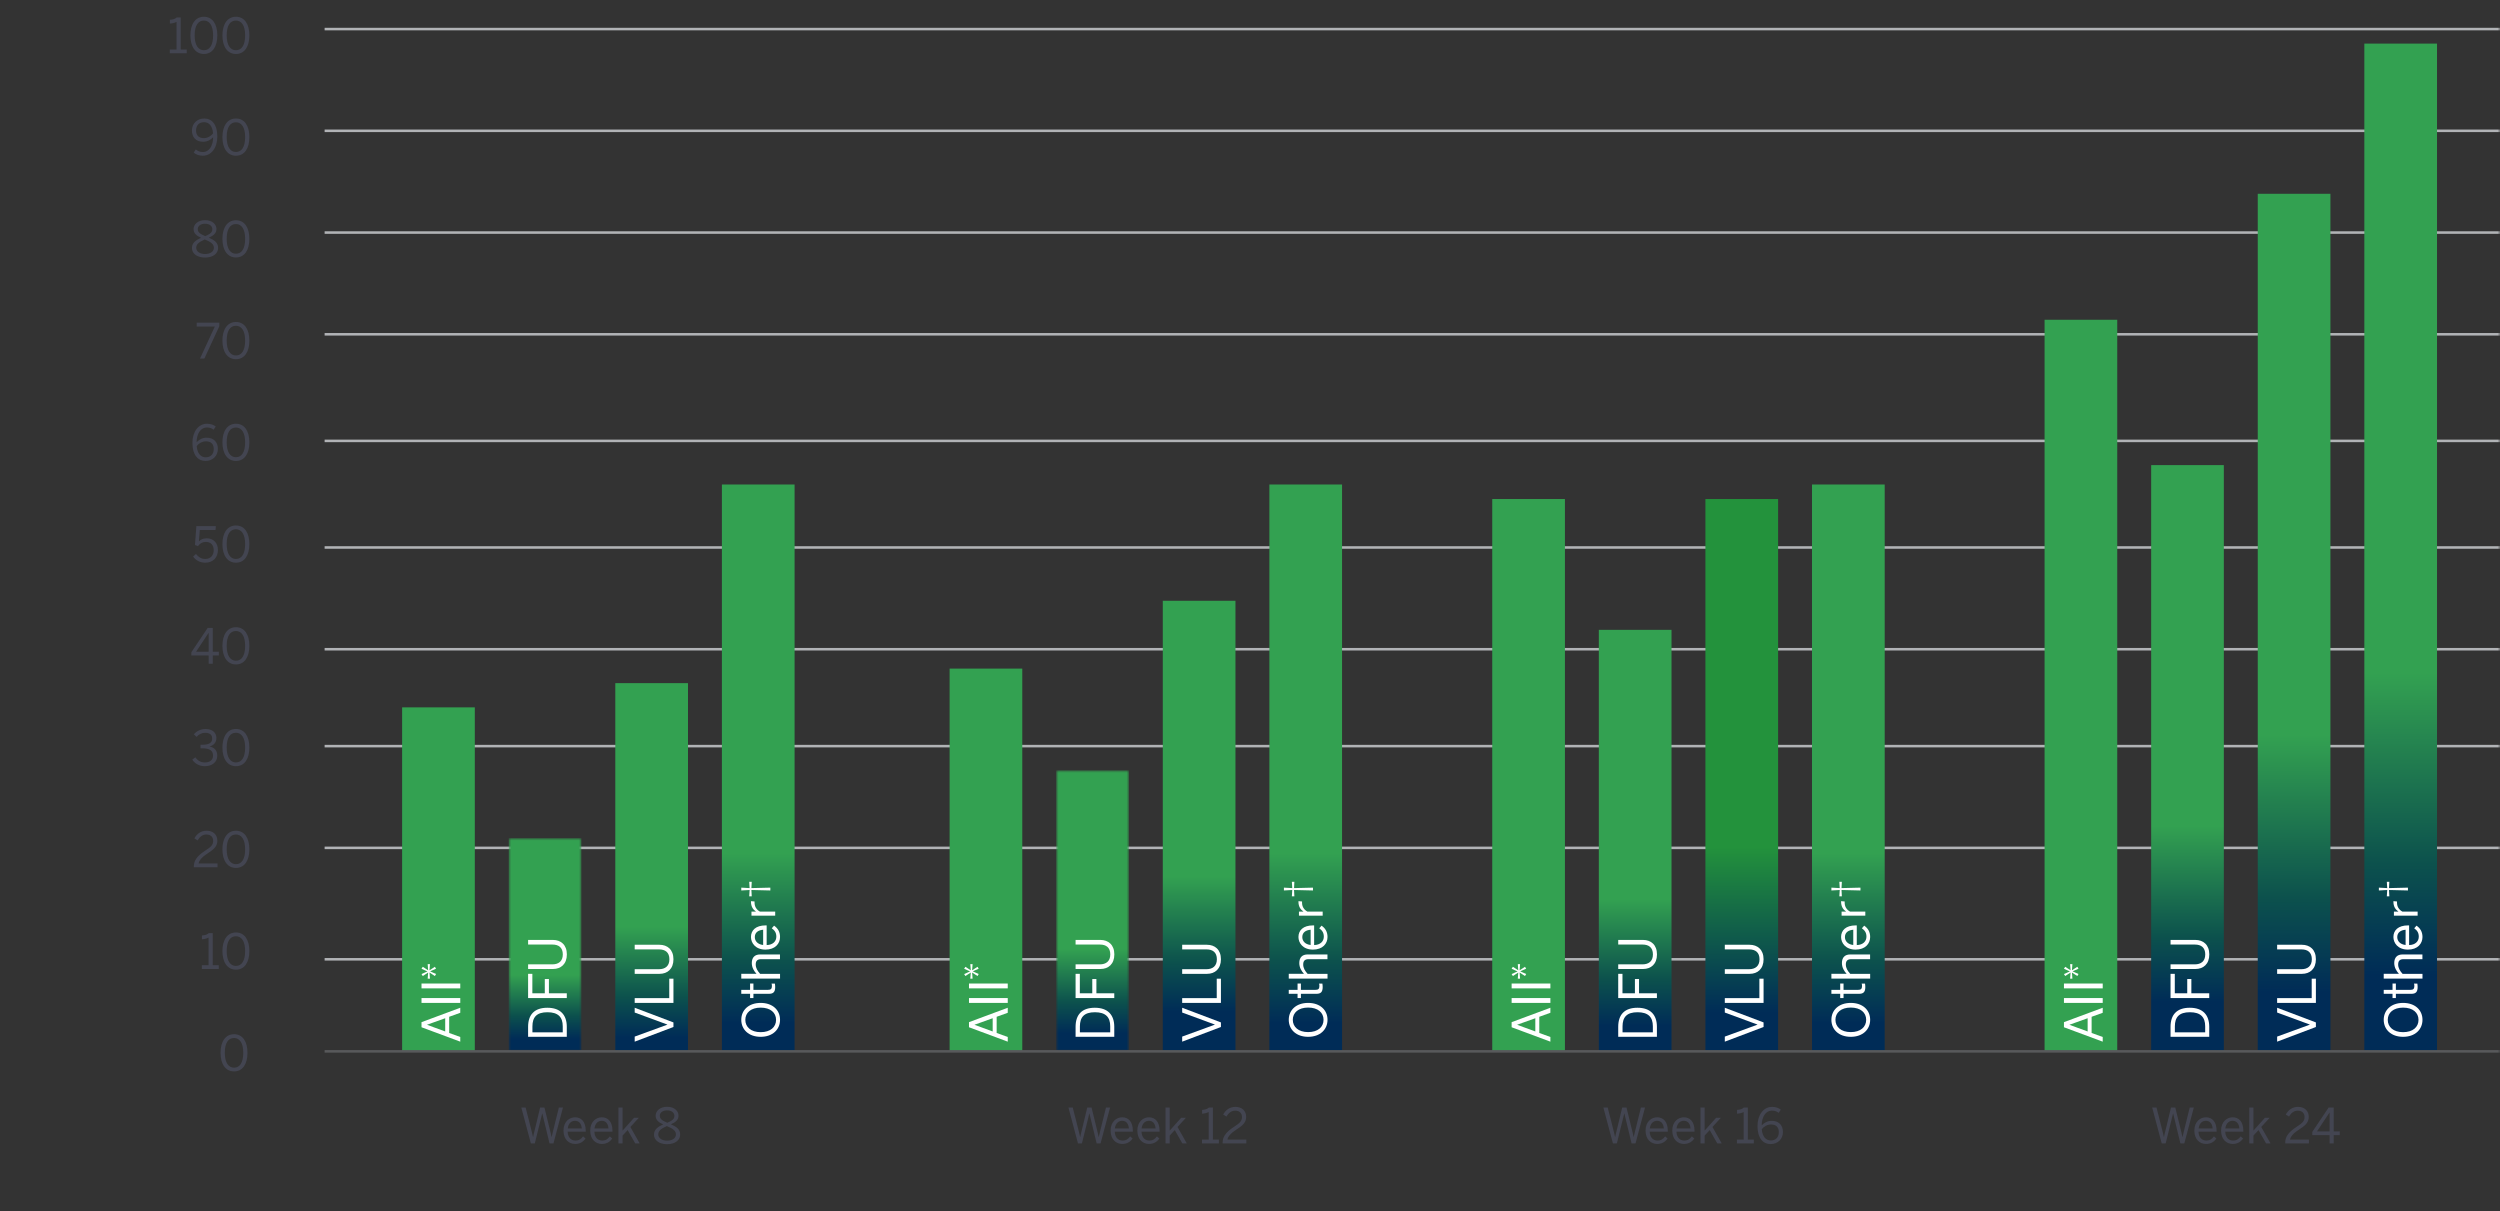 <svg width="516" height="250" viewBox="0 0 516 250" fill="none" xmlns="http://www.w3.org/2000/svg">
<rect x="0" y="0" width="516" height="250" fill="#333333" stroke="none"/>
<mask id="mask0_4034_418" style="mask-type:luminance" maskUnits="userSpaceOnUse" x="61" y="0" width="455" height="219">
<path d="M516 0H61V219H516V0Z" fill="white"/>
</mask>
<g mask="url(#mask0_4034_418)">
<path d="M67 198H516" stroke="#B1B3B6" stroke-width="0.524"/>
<path d="M67 175H516" stroke="#B1B3B6" stroke-width="0.524"/>
<path d="M67 154H516" stroke="#B1B3B6" stroke-width="0.524"/>
<path d="M67 134H516" stroke="#B1B3B6" stroke-width="0.524"/>
<path d="M67 113H516" stroke="#B1B3B6" stroke-width="0.524"/>
<path d="M67 91H516" stroke="#B1B3B6" stroke-width="0.524"/>
<path d="M67 69H516" stroke="#B1B3B6" stroke-width="0.524"/>
<path d="M67 48H516" stroke="#B1B3B6" stroke-width="0.524"/>
<path d="M67 27H516" stroke="#B1B3B6" stroke-width="0.524"/>
<path d="M67 6H516" stroke="#B1B3B6" stroke-width="0.524"/>
<mask id="mask1_4034_418" style="mask-type:luminance" maskUnits="userSpaceOnUse" x="105" y="173" width="15" height="44">
<path d="M120 173H105V217H120V173Z" fill="white"/>
</mask>
<g mask="url(#mask1_4034_418)">
<path d="M120 173H105V217H120V173Z" fill="url(#paint0_linear_4034_418)"/>
</g>
<mask id="mask2_4034_418" style="mask-type:luminance" maskUnits="userSpaceOnUse" x="218" y="159" width="15" height="58">
<path d="M233 159H218V217H233V159Z" fill="white"/>
</mask>
<g mask="url(#mask2_4034_418)">
<path d="M233 159H218V217H233V159Z" fill="url(#paint1_linear_4034_418)"/>
</g>
<path d="M345 130H330V217H345V130Z" fill="url(#paint2_linear_4034_418)"/>
<path d="M459 96H444V217H459V96Z" fill="url(#paint3_linear_4034_418)"/>
<path d="M142 141H127V217H142V141Z" fill="url(#paint4_linear_4034_418)"/>
<path d="M255 124H240V217H255V124Z" fill="url(#paint5_linear_4034_418)"/>
<path d="M367 103H352V217H367V103Z" fill="url(#paint6_linear_4034_418)"/>
<path d="M481 40H466V217H481V40Z" fill="url(#paint7_linear_4034_418)"/>
<path d="M164 100H149V217H164V100Z" fill="url(#paint8_linear_4034_418)"/>
<path d="M277 100H262V217H277V100Z" fill="url(#paint9_linear_4034_418)"/>
<path d="M389 100H374V217H389V100Z" fill="url(#paint10_linear_4034_418)"/>
<path d="M503 9H488V217H503V9Z" fill="url(#paint11_linear_4034_418)"/>
<path d="M117 214H109V211.938C109 209.427 110.297 208 112.973 208C115.649 208 116.986 209.454 116.986 211.938V214H117ZM116.149 213.062V211.819C116.149 209.93 115.203 208.925 112.986 208.925C110.77 208.925 109.892 209.943 109.892 211.846V213.075H116.162L116.149 213.062Z" fill="white"/>
<path d="M117 206H109V201H109.878V205.014H112.446V202.07H113.297V205.014H116.986V206H117Z" fill="white"/>
<path d="M114.143 200H109V199.043H114.01C115.272 199.043 116.163 198.415 116.163 196.993C116.163 195.572 115.312 194.957 114.037 194.957H109V194H114.116C115.751 194 117 194.998 117 196.993C117 198.989 115.764 200 114.143 200Z" fill="white"/>
<path d="M230 214H222V211.938C222 209.427 223.297 208 225.973 208C228.649 208 229.986 209.454 229.986 211.938V214H230ZM229.149 213.062V211.819C229.149 209.93 228.203 208.925 225.986 208.925C223.77 208.925 222.892 209.943 222.892 211.846V213.075H229.162L229.149 213.062Z" fill="white"/>
<path d="M230 206H222V201H222.878V205.014H225.446V202.07H226.297V205.014H229.986V206H230Z" fill="white"/>
<path d="M227.143 200H222V199.043H227.01C228.272 199.043 229.163 198.415 229.163 196.993C229.163 195.572 228.312 194.957 227.037 194.957H222V194H227.116C228.751 194 230 194.998 230 196.993C230 198.989 228.764 200 227.143 200Z" fill="white"/>
<path d="M342 214H334V211.938C334 209.427 335.297 208 337.973 208C340.649 208 341.986 209.454 341.986 211.938V214H342ZM341.149 213.062V211.819C341.149 209.93 340.203 208.925 337.986 208.925C335.77 208.925 334.892 209.943 334.892 211.846V213.075H341.162L341.149 213.062Z" fill="white"/>
<path d="M342 206H334V201H334.878V205.014H337.446V202.07H338.297V205.014H341.986V206H342Z" fill="white"/>
<path d="M339.143 200H334V199.043H339.01C340.272 199.043 341.163 198.415 341.163 196.993C341.163 195.572 340.312 194.957 339.037 194.957H334V194H339.116C340.751 194 342 194.998 342 196.993C342 198.989 340.764 200 339.143 200Z" fill="white"/>
<path d="M456 214H448V211.938C448 209.427 449.297 208 451.973 208C454.649 208 455.987 209.454 455.987 211.938V214H456ZM455.149 213.062V211.819C455.149 209.93 454.203 208.925 451.986 208.925C449.77 208.925 448.892 209.943 448.892 211.846V213.075H455.162L455.149 213.062Z" fill="white"/>
<path d="M456 206H448V201H448.878V205.014H451.446V202.07H452.297V205.014H455.987V206H456Z" fill="white"/>
<path d="M453.143 200H448V199.043H453.01C454.272 199.043 455.163 198.415 455.163 196.993C455.163 195.572 454.312 194.957 453.037 194.957H448V194H453.116C454.751 194 456 194.998 456 196.993C456 198.989 454.764 200 453.143 200Z" fill="white"/>
<path d="M139 211.973L131 215V213.952L137.734 211.493V211.464L131 208.99V208L139 211.027V211.988V211.973Z" fill="white"/>
<path d="M139 207H131V206.014H138.135V202H139V207Z" fill="white"/>
<path d="M136.143 201H131V200.043H136.01C137.272 200.043 138.163 199.415 138.163 197.993C138.163 196.572 137.312 195.957 136.037 195.957H131V195H136.116C137.751 195 139 195.998 139 197.993C139 199.989 137.764 201 136.143 201Z" fill="white"/>
<path d="M252 211.973L244 215V213.952L250.734 211.493V211.464L244 208.99V208L252 211.027V211.988V211.973Z" fill="white"/>
<path d="M252 207H244V206.014H251.135V202H252V207Z" fill="white"/>
<path d="M249.143 201H244V200.043H249.01C250.272 200.043 251.163 199.415 251.163 197.993C251.163 196.572 250.312 195.957 249.037 195.957H244V195H249.116C250.751 195 252 195.998 252 197.993C252 199.989 250.764 201 249.143 201Z" fill="white"/>
<path d="M364 211.973L356 215V213.952L362.734 211.493V211.464L356 208.99V208L364 211.027V211.988V211.973Z" fill="white"/>
<path d="M364 207H356V206.014H363.135V202H364V207Z" fill="white"/>
<path d="M361.143 201H356V200.043H361.01C362.272 200.043 363.163 199.415 363.163 197.993C363.163 196.572 362.312 195.957 361.037 195.957H356V195H361.116C362.751 195 364 195.998 364 197.993C364 199.989 362.764 201 361.143 201Z" fill="white"/>
<path d="M478 211.973L470 215V213.952L476.734 211.493V211.464L470 208.99V208L478 211.027V211.988V211.973Z" fill="white"/>
<path d="M478 207H470V206.014H477.135V202H478V207Z" fill="white"/>
<path d="M475.143 201H470V200.043H475.01C476.272 200.043 477.163 199.415 477.163 197.993C477.163 196.572 476.312 195.957 475.037 195.957H470V195H475.116C476.751 195 478 195.998 478 197.993C478 199.989 476.764 201 475.143 201Z" fill="white"/>
<path d="M157 214C154.524 214 153 212.49 153 210.486C153 208.482 154.524 207 157 207C159.476 207 161 208.482 161 210.486C161 212.49 159.476 214 157 214ZM157 207.975C154.993 207.975 153.834 209.031 153.834 210.5C153.834 211.969 154.993 213.039 157 213.039C159.007 213.039 160.179 211.996 160.179 210.5C160.179 209.004 159.007 207.975 157 207.975Z" fill="white"/>
<path d="M158.692 205.123H155.507V206H154.817V205.123H153V204.304H154.817V203H155.507V204.304H158.51C159.055 204.304 159.322 204.138 159.322 203.522C159.322 203.344 159.298 203.142 159.249 203.012H159.939C159.964 203.154 160 203.462 160 203.723C160 204.779 159.588 205.123 158.692 205.123Z" fill="white"/>
<path d="M160.987 201.986H153V200.997H156.143C155.658 200.475 155.172 199.726 155.172 198.766C155.172 197.621 155.793 197 156.872 197H160.987V197.975H157.088C156.332 197.975 155.981 198.314 155.981 199.076C155.981 199.782 156.332 200.39 156.899 201.011H161V202L160.987 201.986Z" fill="white"/>
<path d="M158.007 196C155.902 196 155 194.61 155 193.398C155 192.035 155.957 191 158.048 191H158.239V195.06C159.538 195.033 160.235 194.27 160.235 193.33C160.235 192.499 159.893 192.035 159.292 191.599L159.77 191.055C160.535 191.586 161 192.322 161 193.398C161 194.76 160.002 196 157.993 196H158.007ZM157.515 191.899C156.49 191.981 155.793 192.471 155.793 193.411C155.793 194.188 156.326 194.91 157.515 195.046V191.899Z" fill="white"/>
<path d="M159.988 189H155.104V188.148H156.007V188.123C155.44 187.741 155 187.123 155 186.111V186L155.741 186.062C155.741 186.062 155.741 186.284 155.741 186.309C155.741 187.136 156.146 187.765 156.84 188.148H160V189H159.988Z" fill="white"/>
<path d="M159 183.792L155.091 183.697L155.159 185H154.64L154.722 183.697L153 183.792V183.208L154.722 183.303L154.64 182H155.159L155.091 183.303L159 183.208V183.792Z" fill="white"/>
<path d="M270 214C267.524 214 266 212.49 266 210.486C266 208.482 267.524 207 270 207C272.476 207 274 208.482 274 210.486C274 212.49 272.476 214 270 214ZM270 207.961C267.993 207.961 266.834 209.018 266.834 210.486C266.834 211.955 267.993 213.025 270 213.025C272.007 213.025 273.179 211.982 273.179 210.486C273.179 208.99 272.007 207.961 270 207.961Z" fill="white"/>
<path d="M271.692 205.123H268.507V206H267.817V205.123H266V204.304H267.817V203H268.507V204.304H271.51C272.055 204.304 272.322 204.138 272.322 203.522C272.322 203.344 272.298 203.142 272.249 203.012H272.939C272.964 203.154 273 203.462 273 203.723C273 204.779 272.588 205.123 271.692 205.123Z" fill="white"/>
<path d="M273.986 201.986H266V200.997H269.143C268.658 200.475 268.172 199.726 268.172 198.766C268.172 197.621 268.793 197 269.872 197H273.986V197.975H270.088C269.332 197.975 268.981 198.314 268.981 199.076C268.981 199.782 269.332 200.39 269.899 201.011H274V202L273.986 201.986Z" fill="white"/>
<path d="M271.007 196C268.902 196 268 194.61 268 193.398C268 192.035 268.957 191 271.048 191H271.239V195.06C272.538 195.033 273.235 194.27 273.235 193.33C273.235 192.499 272.893 192.035 272.292 191.599L272.77 191.055C273.535 191.586 274 192.322 274 193.398C274 194.76 273.002 196 270.993 196H271.007ZM270.515 191.899C269.49 191.981 268.793 192.471 268.793 193.411C268.793 194.188 269.326 194.91 270.515 195.046V191.899Z" fill="white"/>
<path d="M272.988 189H268.104V188.148H269.007V188.123C268.44 187.741 268 187.123 268 186.111V186L268.741 186.062C268.741 186.062 268.741 186.284 268.741 186.309C268.741 187.136 269.146 187.765 269.84 188.148H273V189H272.988Z" fill="white"/>
<path d="M271 183.792L267.091 183.697L267.159 185H266.64L266.722 183.697L265 183.792V183.208L266.722 183.303L266.64 182H267.159L267.091 183.303L271 183.208V183.792Z" fill="white"/>
<path d="M382 214C379.524 214 378 212.49 378 210.486C378 208.482 379.524 207 382 207C384.476 207 386 208.482 386 210.486C386 212.49 384.476 214 382 214ZM382 207.961C379.994 207.961 378.834 209.018 378.834 210.486C378.834 211.955 379.994 213.025 382 213.025C384.007 213.025 385.179 211.982 385.179 210.486C385.179 208.99 384.007 207.961 382 207.961Z" fill="white"/>
<path d="M383.692 205.123H380.507V206H379.817V205.123H378V204.304H379.817V203H380.507V204.304H383.51C384.055 204.304 384.322 204.138 384.322 203.522C384.322 203.344 384.298 203.142 384.249 203.012H384.939C384.964 203.154 385 203.462 385 203.723C385 204.779 384.588 205.123 383.692 205.123Z" fill="white"/>
<path d="M385.986 201.986H378V200.997H381.143C380.658 200.475 380.172 199.726 380.172 198.766C380.172 197.621 380.793 197 381.872 197H385.986V197.975H382.088C381.332 197.975 380.981 198.314 380.981 199.076C380.981 199.782 381.332 200.39 381.899 201.011H386V202L385.986 201.986Z" fill="white"/>
<path d="M383.007 196C380.902 196 380 194.61 380 193.398C380 192.035 380.957 191 383.048 191H383.239V195.06C384.538 195.033 385.235 194.27 385.235 193.33C385.235 192.499 384.893 192.035 384.292 191.599L384.77 191.055C385.535 191.586 386 192.322 386 193.398C386 194.76 385.002 196 382.993 196H383.007ZM382.515 191.899C381.49 191.981 380.793 192.471 380.793 193.411C380.793 194.188 381.326 194.91 382.515 195.046V191.899Z" fill="white"/>
<path d="M384.988 189H380.104V188.148H381.007V188.123C380.44 187.741 380 187.123 380 186.111V186L380.741 186.062C380.741 186.062 380.741 186.284 380.741 186.309C380.741 187.136 381.146 187.765 381.84 188.148H385V189H384.988Z" fill="white"/>
<path d="M384 183.792L380.091 183.697L380.159 185H379.64L379.722 183.697L378 183.792V183.208L379.722 183.303L379.64 182H380.159L380.091 183.303L384 183.208V183.792Z" fill="white"/>
<path d="M496 214C493.524 214 492 212.49 492 210.486C492 208.482 493.524 207 496 207C498.476 207 500 208.482 500 210.486C500 212.49 498.476 214 496 214ZM496 207.975C493.993 207.975 492.834 209.031 492.834 210.5C492.834 211.969 493.993 213.039 496 213.039C498.007 213.039 499.179 211.996 499.179 210.5C499.179 209.004 498.007 207.975 496 207.975Z" fill="white"/>
<path d="M497.692 205.123H494.507V206H493.817V205.123H492V204.304H493.817V203H494.507V204.304H497.51C498.055 204.304 498.322 204.138 498.322 203.522C498.322 203.344 498.298 203.142 498.249 203.012H498.939C498.964 203.154 499 203.462 499 203.723C499 204.779 498.588 205.123 497.692 205.123Z" fill="white"/>
<path d="M499.986 201.986H492V200.997H495.143C494.658 200.475 494.172 199.726 494.172 198.766C494.172 197.621 494.793 197 495.872 197H499.986V197.975H496.088C495.332 197.975 494.981 198.314 494.981 199.076C494.981 199.782 495.332 200.39 495.899 201.011H500V202L499.986 201.986Z" fill="white"/>
<path d="M497.007 196C494.902 196 494 194.61 494 193.398C494 192.035 494.957 191 497.048 191H497.239V195.06C498.538 195.033 499.235 194.27 499.235 193.33C499.235 192.499 498.893 192.035 498.292 191.599L498.77 191.055C499.535 191.586 500 192.322 500 193.398C500 194.76 499.002 196 496.993 196H497.007ZM496.515 191.899C495.49 191.981 494.793 192.471 494.793 193.411C494.793 194.188 495.326 194.91 496.515 195.046V191.899Z" fill="white"/>
<path d="M498.988 189H494.104V188.148H495.007V188.123C494.44 187.741 494 187.123 494 186.111V186L494.741 186.062C494.741 186.062 494.741 186.284 494.741 186.309C494.741 187.136 495.146 187.765 495.84 188.148H499V189H498.988Z" fill="white"/>
<path d="M497 183.792L493.091 183.697L493.159 185H492.64L492.722 183.697L491 183.792V183.208L492.722 183.303L492.64 182H493.159L493.091 183.303L497 183.208V183.792Z" fill="white"/>
<path d="M98 146H83V217H98V146Z" fill="#33A151"/>
<path d="M211 138H196V217H211V138Z" fill="#33A151"/>
<path d="M323 103H308V217H323V103Z" fill="#33A151"/>
<path d="M437 66H422V217H437V66Z" fill="#33A151"/>
<path d="M95 215L87 212.026V210.974L95 208V209.039L92.71 209.864V213.207L95 214.033V215ZM91.889 212.894V210.163L88.158 211.5V211.528L91.889 212.894Z" fill="white"/>
<path d="M95 207H87V206H95V207Z" fill="white"/>
<path d="M95 204H87V203H95V204Z" fill="white"/>
<path d="M90 201.045L89.758 201.455L88.645 200.727L88.742 202H88.274L88.371 200.727L87.258 201.455L87 201.045L88.226 200.5L87 199.955L87.258 199.545L88.371 200.273L88.274 199H88.742L88.645 200.273L89.758 199.545L90 199.939L88.774 200.485L90 201.03V201.045Z" fill="white"/>
<path d="M208 215L200 212.026V210.974L208 208V209.039L205.71 209.864V213.207L208 214.033V215ZM204.889 212.894V210.163L201.158 211.5V211.528L204.889 212.894Z" fill="white"/>
<path d="M208 207H200V206H208V207Z" fill="white"/>
<path d="M208 204H200V203H208V204Z" fill="white"/>
<path d="M202 201.045L201.758 201.455L200.645 200.727L200.742 202H200.274L200.371 200.727L199.258 201.455L199 201.045L200.226 200.5L199 199.955L199.258 199.545L200.371 200.273L200.274 199H200.742L200.645 200.273L201.758 199.545L202 199.939L200.774 200.485L202 201.03V201.045Z" fill="white"/>
<path d="M320 215L312 212.026V210.974L320 208V209.039L317.71 209.864V213.207L320 214.033V215ZM316.889 212.894V210.163L313.158 211.5V211.528L316.889 212.894Z" fill="white"/>
<path d="M320 207H312V206H320V207Z" fill="white"/>
<path d="M320 204H312V203H320V204Z" fill="white"/>
<path d="M315 201.045L314.758 201.455L313.645 200.727L313.742 202H313.274L313.371 200.727L312.258 201.455L312 201.045L313.226 200.5L312 199.955L312.258 199.545L313.371 200.273L313.274 199H313.742L313.645 200.273L314.758 199.545L315 199.939L313.774 200.485L315 201.03V201.045Z" fill="white"/>
<path d="M434 215L426 212.026V210.974L434 208V209.039L431.71 209.864V213.207L434 214.033V215ZM430.889 212.894V210.163L427.158 211.5V211.528L430.889 212.894Z" fill="white"/>
<path d="M434 207H426V206H434V207Z" fill="white"/>
<path d="M434 204H426V203H434V204Z" fill="white"/>
<path d="M429 201.045L428.758 201.455L427.645 200.727L427.742 202H427.274L427.371 200.727L426.258 201.455L426 201.045L427.226 200.5L426 199.955L426.258 199.545L427.371 200.273L427.274 199H427.742L427.645 200.273L428.758 199.545L429 199.939L427.774 200.485L429 201.03V201.045Z" fill="white"/>
<path d="M67 217H516" stroke="#58595B" stroke-width="0.524"/>
</g>
<path d="M48.31 221.14C46.54 221.14 45.52 219.61 45.52 217.3C45.52 214.99 46.54 213.46 48.31 213.46C50.09 213.46 51.08 214.99 51.08 217.3C51.08 219.61 50.09 221.14 48.31 221.14ZM48.31 220.37C49.5 220.37 50.21 219.31 50.21 217.3C50.21 215.29 49.47 214.24 48.31 214.24C47.1 214.24 46.4 215.29 46.4 217.3C46.4 219.31 47.14 220.37 48.31 220.37Z" fill="#434551"/>
<path d="M38.54 11H35.05V10.22H36.44V4.52C36.08 4.71 35.5 4.86 35.07 4.86V4.08C35.64 4.06 36.15 3.91 36.48 3.6H37.3V10.22H38.54V11ZM42.087 11.14C40.317 11.14 39.297 9.61 39.297 7.3C39.297 4.99 40.317 3.46 42.087 3.46C43.867 3.46 44.857 4.99 44.857 7.3C44.857 9.61 43.867 11.14 42.087 11.14ZM42.087 10.37C43.277 10.37 43.987 9.31 43.987 7.3C43.987 5.29 43.247 4.24 42.087 4.24C40.877 4.24 40.177 5.29 40.177 7.3C40.177 9.31 40.917 10.37 42.087 10.37ZM48.699 11.14C46.929 11.14 45.909 9.61 45.909 7.3C45.909 4.99 46.929 3.46 48.699 3.46C50.479 3.46 51.469 4.99 51.469 7.3C51.469 9.61 50.479 11.14 48.699 11.14ZM48.699 10.37C49.889 10.37 50.599 9.31 50.599 7.3C50.599 5.29 49.859 4.24 48.699 4.24C47.489 4.24 46.789 5.29 46.789 7.3C46.789 9.31 47.529 10.37 48.699 10.37ZM42.077 28.51C42.847 28.51 43.567 28.08 43.977 27.53C43.847 25.91 43.087 25.22 42.117 25.22C41.117 25.22 40.467 25.84 40.467 26.92C40.467 27.84 40.917 28.51 42.077 28.51ZM41.867 32.14C41.017 32.14 40.387 31.85 39.977 31.5L40.407 30.85C40.807 31.16 41.217 31.38 41.897 31.38C43.177 31.38 43.977 30.08 43.997 28.32C43.517 28.82 42.837 29.26 41.937 29.26C40.437 29.26 39.617 28.33 39.617 26.94C39.617 25.51 40.677 24.46 42.167 24.46C43.697 24.46 44.857 25.65 44.857 28.17C44.857 30.55 43.587 32.14 41.867 32.14ZM48.699 32.14C46.929 32.14 45.909 30.61 45.909 28.3C45.909 25.99 46.929 24.46 48.699 24.46C50.479 24.46 51.469 25.99 51.469 28.3C51.469 30.61 50.479 32.14 48.699 32.14ZM48.699 31.37C49.889 31.37 50.599 30.31 50.599 28.3C50.599 26.29 49.859 25.24 48.699 25.24C47.489 25.24 46.789 26.29 46.789 28.3C46.789 30.31 47.529 31.37 48.699 31.37ZM42.326 53.16C40.616 53.16 39.616 52.3 39.616 51.19C39.616 50.17 40.356 49.58 41.516 49.09C40.546 48.64 39.956 48.17 39.956 47.26C39.956 46.34 40.816 45.44 42.326 45.44C43.866 45.44 44.676 46.35 44.676 47.26C44.676 48.12 44.106 48.61 43.106 49.06C44.306 49.58 45.016 50.1 45.016 51.19C45.016 52.28 44.026 53.16 42.326 53.16ZM42.366 48.74C43.396 48.28 43.826 47.96 43.826 47.31C43.826 46.75 43.366 46.18 42.326 46.18C41.316 46.18 40.816 46.72 40.816 47.28C40.816 47.96 41.306 48.28 42.366 48.74ZM42.326 52.43C43.396 52.43 44.146 51.93 44.146 51.14C44.146 50.36 43.486 49.93 42.266 49.42C41.066 49.96 40.496 50.4 40.496 51.14C40.496 51.9 41.246 52.43 42.326 52.43ZM48.699 53.14C46.929 53.14 45.909 51.61 45.909 49.3C45.909 46.99 46.929 45.46 48.699 45.46C50.479 45.46 51.469 46.99 51.469 49.3C51.469 51.61 50.479 53.14 48.699 53.14ZM48.699 52.37C49.889 52.37 50.599 51.31 50.599 49.3C50.599 47.29 49.859 46.24 48.699 46.24C47.489 46.24 46.789 47.29 46.789 49.3C46.789 51.31 47.529 52.37 48.699 52.37ZM42.184 74H41.284L44.344 67.39H40.594V66.6H45.264V67.34L42.184 74ZM48.699 74.14C46.929 74.14 45.909 72.61 45.909 70.3C45.909 67.99 46.929 66.46 48.699 66.46C50.479 66.46 51.469 67.99 51.469 70.3C51.469 72.61 50.479 74.14 48.699 74.14ZM48.699 73.37C49.889 73.37 50.599 72.31 50.599 70.3C50.599 68.29 49.859 67.24 48.699 67.24C47.489 67.24 46.789 68.29 46.789 70.3C46.789 72.31 47.529 73.37 48.699 73.37ZM42.417 95.14C40.887 95.14 39.717 93.95 39.717 91.43C39.717 89.05 40.997 87.46 42.717 87.46C43.537 87.46 44.127 87.72 44.527 88.04L44.087 88.69C43.717 88.41 43.327 88.23 42.687 88.23C41.407 88.23 40.597 89.52 40.577 91.28C41.057 90.78 41.737 90.34 42.637 90.34C44.147 90.34 44.967 91.27 44.967 92.66C44.967 94.09 43.907 95.14 42.417 95.14ZM42.467 94.39C43.467 94.39 44.117 93.76 44.117 92.68C44.117 91.76 43.657 91.09 42.507 91.09C41.727 91.09 41.007 91.52 40.597 92.07C40.737 93.69 41.497 94.39 42.467 94.39ZM48.699 95.14C46.929 95.14 45.909 93.61 45.909 91.3C45.909 88.99 46.929 87.46 48.699 87.46C50.479 87.46 51.469 88.99 51.469 91.3C51.469 93.61 50.479 95.14 48.699 95.14ZM48.699 94.37C49.889 94.37 50.599 93.31 50.599 91.3C50.599 89.29 49.859 88.24 48.699 88.24C47.489 88.24 46.789 89.29 46.789 91.3C46.789 93.31 47.529 94.37 48.699 94.37ZM42.37 116.14C41.27 116.14 40.389 115.63 39.859 114.88L40.45 114.34C40.919 114.93 41.499 115.37 42.349 115.37C43.559 115.37 44.109 114.52 44.109 113.57C44.109 112.44 43.45 111.85 42.499 111.85C41.779 111.85 41.27 112.15 40.87 112.71L40.239 112.49L40.529 108.6H44.55L44.48 109.39H41.239L41.059 111.75C41.4 111.37 41.889 111.11 42.669 111.11C44.05 111.11 44.98 112.06 44.98 113.53C44.98 115.04 43.989 116.14 42.37 116.14ZM48.699 116.14C46.929 116.14 45.909 114.61 45.909 112.3C45.909 109.99 46.929 108.46 48.699 108.46C50.479 108.46 51.469 109.99 51.469 112.3C51.469 114.61 50.479 116.14 48.699 116.14ZM48.699 115.37C49.889 115.37 50.599 114.31 50.599 112.3C50.599 110.29 49.859 109.24 48.699 109.24C47.489 109.24 46.789 110.29 46.789 112.3C46.789 114.31 47.529 115.37 48.699 115.37ZM43.917 137H43.067V135.29H39.497V134.62L42.867 129.6H43.917V134.52H45.167V135.29H43.917V137ZM43.047 130.63L40.467 134.52H43.067V130.63H43.047ZM48.699 137.14C46.929 137.14 45.909 135.61 45.909 133.3C45.909 130.99 46.929 129.46 48.699 129.46C50.479 129.46 51.469 130.99 51.469 133.3C51.469 135.61 50.479 137.14 48.699 137.14ZM48.699 136.37C49.889 136.37 50.599 135.31 50.599 133.3C50.599 131.29 49.859 130.24 48.699 130.24C47.489 130.24 46.789 131.29 46.789 133.3C46.789 135.31 47.529 136.37 48.699 136.37ZM42.292 158.14C41.182 158.14 40.252 157.66 39.682 156.79L40.322 156.31C40.852 157.07 41.512 157.37 42.292 157.37C43.322 157.37 43.972 156.85 43.972 155.97C43.972 154.94 43.322 154.45 41.692 154.45H41.392V153.72H41.742C43.272 153.72 43.792 153.25 43.792 152.43C43.792 151.73 43.372 151.25 42.322 151.25C41.612 151.25 41.012 151.58 40.582 152.09L40.012 151.56C40.562 150.92 41.382 150.47 42.392 150.47C43.962 150.47 44.662 151.31 44.662 152.32C44.662 153.25 44.112 153.87 43.222 154.07C44.322 154.29 44.842 154.94 44.842 155.99C44.842 157.24 43.852 158.14 42.292 158.14ZM48.699 158.14C46.929 158.14 45.909 156.61 45.909 154.3C45.909 151.99 46.929 150.46 48.699 150.46C50.479 150.46 51.469 151.99 51.469 154.3C51.469 156.61 50.479 158.14 48.699 158.14ZM48.699 157.37C49.889 157.37 50.599 156.31 50.599 154.3C50.599 152.29 49.859 151.24 48.699 151.24C47.489 151.24 46.789 152.29 46.789 154.3C46.789 156.31 47.529 157.37 48.699 157.37ZM44.898 179H40.008V178.84C40.008 177.77 40.488 176.77 42.438 175.52C43.548 174.81 43.998 174.36 43.998 173.57C43.998 172.76 43.488 172.24 42.608 172.24C41.848 172.24 41.238 172.66 40.798 173.46L40.118 173.04C40.658 172.06 41.498 171.46 42.648 171.46C44.018 171.46 44.858 172.3 44.858 173.51C44.858 174.48 44.418 175.14 42.998 176.04C41.708 176.86 41.078 177.59 40.998 178.22H44.898V179ZM48.699 179.14C46.929 179.14 45.909 177.61 45.909 175.3C45.909 172.99 46.929 171.46 48.699 171.46C50.479 171.46 51.469 172.99 51.469 175.3C51.469 177.61 50.479 179.14 48.699 179.14ZM48.699 178.37C49.889 178.37 50.599 177.31 50.599 175.3C50.599 173.29 49.859 172.24 48.699 172.24C47.489 172.24 46.789 173.29 46.789 175.3C46.789 177.31 47.529 178.37 48.699 178.37ZM45.151 200H41.661V199.22H43.051V193.52C42.691 193.71 42.111 193.86 41.681 193.86V193.08C42.251 193.06 42.761 192.91 43.091 192.6H43.911V199.22H45.151V200ZM48.699 200.14C46.929 200.14 45.909 198.61 45.909 196.3C45.909 193.99 46.929 192.46 48.699 192.46C50.479 192.46 51.469 193.99 51.469 196.3C51.469 198.61 50.479 200.14 48.699 200.14ZM48.699 199.37C49.889 199.37 50.599 198.31 50.599 196.3C50.599 194.29 49.859 193.24 48.699 193.24C47.489 193.24 46.789 194.29 46.789 196.3C46.789 198.31 47.529 199.37 48.699 199.37Z" fill="#434551"/>
<path d="M110.382 236H109.572L107.602 228.6H108.492L109.582 232.89C109.752 233.54 109.912 234.17 110.012 234.7H110.032C110.132 234.18 110.282 233.54 110.452 232.9L111.482 228.6H112.372L113.432 232.93C113.592 233.59 113.742 234.13 113.842 234.7H113.862C113.982 234.1 114.112 233.61 114.272 232.96L115.352 228.6H116.192L114.232 236H113.422L111.932 229.81H111.912L110.382 236ZM118.696 236.11C117.446 236.11 116.306 235.2 116.306 233.36C116.306 231.44 117.586 230.61 118.696 230.61C119.946 230.61 120.896 231.49 120.896 233.4V233.58H117.166C117.196 234.77 117.886 235.41 118.756 235.41C119.516 235.41 119.946 235.1 120.346 234.55L120.846 234.99C120.356 235.69 119.686 236.11 118.696 236.11ZM117.186 232.91H120.076C120.006 231.97 119.556 231.33 118.686 231.33C117.976 231.33 117.306 231.82 117.186 232.91ZM124.213 236.11C122.963 236.11 121.823 235.2 121.823 233.36C121.823 231.44 123.103 230.61 124.213 230.61C125.463 230.61 126.413 231.49 126.413 233.4V233.58H122.683C122.713 234.77 123.403 235.41 124.273 235.41C125.033 235.41 125.463 235.1 125.863 234.55L126.363 234.99C125.873 235.69 125.203 236.11 124.213 236.11ZM122.703 232.91H125.593C125.523 231.97 125.073 231.33 124.203 231.33C123.493 231.33 122.823 231.82 122.703 232.91ZM128.501 236H127.641V228.6H128.501V233.36L130.861 230.72H131.841L130.111 232.61L132.031 236H131.111L129.551 233.25L128.501 234.38V236ZM137.695 236.16C135.985 236.16 134.985 235.3 134.985 234.19C134.985 233.17 135.725 232.58 136.885 232.09C135.915 231.64 135.325 231.17 135.325 230.26C135.325 229.34 136.185 228.44 137.695 228.44C139.235 228.44 140.045 229.35 140.045 230.26C140.045 231.12 139.475 231.61 138.475 232.06C139.675 232.58 140.385 233.1 140.385 234.19C140.385 235.28 139.395 236.16 137.695 236.16ZM137.735 231.74C138.765 231.28 139.195 230.96 139.195 230.31C139.195 229.75 138.735 229.18 137.695 229.18C136.685 229.18 136.185 229.72 136.185 230.28C136.185 230.96 136.675 231.28 137.735 231.74ZM137.695 235.43C138.765 235.43 139.515 234.93 139.515 234.14C139.515 233.36 138.855 232.93 137.635 232.42C136.435 232.96 135.865 233.4 135.865 234.14C135.865 234.9 136.615 235.43 137.695 235.43Z" fill="#434551"/>
<path d="M223.307 236H222.497L220.527 228.6H221.417L222.507 232.89C222.677 233.54 222.837 234.17 222.937 234.7H222.957C223.057 234.18 223.207 233.54 223.377 232.9L224.407 228.6H225.297L226.357 232.93C226.517 233.59 226.667 234.13 226.767 234.7H226.787C226.907 234.1 227.037 233.61 227.197 232.96L228.277 228.6H229.117L227.157 236H226.347L224.857 229.81H224.837L223.307 236ZM231.621 236.11C230.371 236.11 229.231 235.2 229.231 233.36C229.231 231.44 230.511 230.61 231.621 230.61C232.871 230.61 233.821 231.49 233.821 233.4V233.58H230.091C230.121 234.77 230.811 235.41 231.681 235.41C232.441 235.41 232.871 235.1 233.271 234.55L233.771 234.99C233.281 235.69 232.611 236.11 231.621 236.11ZM230.111 232.91H233.001C232.931 231.97 232.481 231.33 231.611 231.33C230.901 231.33 230.231 231.82 230.111 232.91ZM237.138 236.11C235.888 236.11 234.748 235.2 234.748 233.36C234.748 231.44 236.028 230.61 237.138 230.61C238.388 230.61 239.338 231.49 239.338 233.4V233.58H235.608C235.638 234.77 236.328 235.41 237.198 235.41C237.958 235.41 238.388 235.1 238.788 234.55L239.288 234.99C238.798 235.69 238.128 236.11 237.138 236.11ZM235.628 232.91H238.518C238.448 231.97 237.998 231.33 237.128 231.33C236.418 231.33 235.748 231.82 235.628 232.91ZM241.426 236H240.566V228.6H241.426V233.36L243.786 230.72H244.766L243.036 232.61L244.956 236H244.036L242.476 233.25L241.426 234.38V236ZM251.58 236H248.09V235.22H249.48V229.52C249.12 229.71 248.54 229.86 248.11 229.86V229.08C248.68 229.06 249.19 228.91 249.52 228.6H250.34V235.22H251.58V236ZM257.245 236H252.355V235.84C252.355 234.77 252.835 233.77 254.785 232.52C255.895 231.81 256.345 231.36 256.345 230.57C256.345 229.76 255.835 229.24 254.955 229.24C254.195 229.24 253.585 229.66 253.145 230.46L252.465 230.04C253.005 229.06 253.845 228.46 254.995 228.46C256.365 228.46 257.205 229.3 257.205 230.51C257.205 231.48 256.765 232.14 255.345 233.04C254.055 233.86 253.425 234.59 253.345 235.22H257.245V236Z" fill="#434551"/>
<path d="M333.719 236H332.909L330.939 228.6H331.829L332.919 232.89C333.089 233.54 333.249 234.17 333.349 234.7H333.369C333.469 234.18 333.619 233.54 333.789 232.9L334.819 228.6H335.709L336.769 232.93C336.929 233.59 337.079 234.13 337.179 234.7H337.199C337.319 234.1 337.449 233.61 337.609 232.96L338.689 228.6H339.529L337.569 236H336.759L335.269 229.81H335.249L333.719 236ZM342.033 236.11C340.783 236.11 339.643 235.2 339.643 233.36C339.643 231.44 340.923 230.61 342.033 230.61C343.283 230.61 344.233 231.49 344.233 233.4V233.58H340.503C340.533 234.77 341.223 235.41 342.093 235.41C342.853 235.41 343.283 235.1 343.683 234.55L344.183 234.99C343.693 235.69 343.023 236.11 342.033 236.11ZM340.523 232.91H343.413C343.343 231.97 342.893 231.33 342.023 231.33C341.313 231.33 340.643 231.82 340.523 232.91ZM347.55 236.11C346.3 236.11 345.16 235.2 345.16 233.36C345.16 231.44 346.44 230.61 347.55 230.61C348.8 230.61 349.75 231.49 349.75 233.4V233.58H346.02C346.05 234.77 346.74 235.41 347.61 235.41C348.37 235.41 348.8 235.1 349.2 234.55L349.7 234.99C349.21 235.69 348.54 236.11 347.55 236.11ZM346.04 232.91H348.93C348.86 231.97 348.41 231.33 347.54 231.33C346.83 231.33 346.16 231.82 346.04 232.91ZM351.838 236H350.978V228.6H351.838V233.36L354.198 230.72H355.178L353.448 232.61L355.368 236H354.448L352.888 233.25L351.838 234.38V236ZM361.992 236H358.502V235.22H359.892V229.52C359.532 229.71 358.952 229.86 358.522 229.86V229.08C359.092 229.06 359.602 228.91 359.932 228.6H360.752V235.22H361.992V236ZM365.449 236.14C363.919 236.14 362.749 234.95 362.749 232.43C362.749 230.05 364.029 228.46 365.749 228.46C366.569 228.46 367.159 228.72 367.559 229.04L367.119 229.69C366.749 229.41 366.359 229.23 365.719 229.23C364.439 229.23 363.629 230.52 363.609 232.28C364.089 231.78 364.769 231.34 365.669 231.34C367.179 231.34 367.999 232.27 367.999 233.66C367.999 235.09 366.939 236.14 365.449 236.14ZM365.499 235.39C366.499 235.39 367.149 234.76 367.149 233.68C367.149 232.76 366.689 232.09 365.539 232.09C364.759 232.09 364.039 232.52 363.629 233.07C363.769 234.69 364.529 235.39 365.499 235.39Z" fill="#434551"/>
<path d="M446.992 236H446.182L444.212 228.6H445.102L446.192 232.89C446.362 233.54 446.522 234.17 446.622 234.7H446.642C446.742 234.18 446.892 233.54 447.062 232.9L448.092 228.6H448.982L450.042 232.93C450.202 233.59 450.352 234.13 450.452 234.7H450.472C450.592 234.1 450.722 233.61 450.882 232.96L451.962 228.6H452.802L450.842 236H450.032L448.542 229.81H448.522L446.992 236ZM455.305 236.11C454.055 236.11 452.915 235.2 452.915 233.36C452.915 231.44 454.195 230.61 455.305 230.61C456.555 230.61 457.505 231.49 457.505 233.4V233.58H453.775C453.805 234.77 454.495 235.41 455.365 235.41C456.125 235.41 456.555 235.1 456.955 234.55L457.455 234.99C456.965 235.69 456.295 236.11 455.305 236.11ZM453.795 232.91H456.685C456.615 231.97 456.165 231.33 455.295 231.33C454.585 231.33 453.915 231.82 453.795 232.91ZM460.823 236.11C459.573 236.11 458.433 235.2 458.433 233.36C458.433 231.44 459.713 230.61 460.823 230.61C462.073 230.61 463.023 231.49 463.023 233.4V233.58H459.293C459.323 234.77 460.013 235.41 460.883 235.41C461.643 235.41 462.073 235.1 462.473 234.55L462.973 234.99C462.483 235.69 461.813 236.11 460.823 236.11ZM459.313 232.91H462.203C462.133 231.97 461.683 231.33 460.813 231.33C460.103 231.33 459.433 231.82 459.313 232.91ZM465.11 236H464.25V228.6H465.11V233.36L467.47 230.72H468.45L466.72 232.61L468.64 236H467.72L466.16 233.25L465.11 234.38V236ZM476.564 236H471.674V235.84C471.674 234.77 472.154 233.77 474.104 232.52C475.214 231.81 475.664 231.36 475.664 230.57C475.664 229.76 475.154 229.24 474.274 229.24C473.514 229.24 472.904 229.66 472.464 230.46L471.784 230.04C472.324 229.06 473.164 228.46 474.314 228.46C475.684 228.46 476.524 229.3 476.524 230.51C476.524 231.48 476.084 232.14 474.664 233.04C473.374 233.86 472.744 234.59 472.664 235.22H476.564V236ZM481.677 236H480.827V234.29H477.257V233.62L480.627 228.6H481.677V233.52H482.927V234.29H481.677V236ZM480.807 229.63L478.227 233.52H480.827V229.63H480.807Z" fill="#434551"/>
<defs>
<linearGradient id="paint0_linear_4034_418" x1="111.998" y1="217.524" x2="111.998" y2="173.524" gradientUnits="userSpaceOnUse">
<stop stop-color="#002C57"/>
<stop offset="0.07" stop-color="#002C57"/>
<stop offset="0.18" stop-color="#0C514D"/>
<stop offset="0.37" stop-color="#33A151"/>
<stop offset="0.99" stop-color="#33A151"/>
<stop offset="1" stop-color="#33A151"/>
</linearGradient>
<linearGradient id="paint1_linear_4034_418" x1="225.286" y1="217.308" x2="225.286" y2="159.308" gradientUnits="userSpaceOnUse">
<stop stop-color="#002C57"/>
<stop offset="0.07" stop-color="#002C57"/>
<stop offset="0.18" stop-color="#0C514D"/>
<stop offset="0.37" stop-color="#33A151"/>
<stop offset="0.99" stop-color="#33A151"/>
<stop offset="1" stop-color="#33A151"/>
</linearGradient>
<linearGradient id="paint2_linear_4034_418" x1="337.142" y1="217.806" x2="337.142" y2="130.806" gradientUnits="userSpaceOnUse">
<stop stop-color="#002C57"/>
<stop offset="0.07" stop-color="#002C57"/>
<stop offset="0.18" stop-color="#0C514D"/>
<stop offset="0.37" stop-color="#33A151"/>
<stop offset="0.99" stop-color="#33A151"/>
<stop offset="1" stop-color="#33A151"/>
</linearGradient>
<linearGradient id="paint3_linear_4034_418" x1="453.406" y1="215.255" x2="453.406" y2="94.255" gradientUnits="userSpaceOnUse">
<stop stop-color="#002C57"/>
<stop offset="0.07" stop-color="#002C57"/>
<stop offset="0.18" stop-color="#0C514D"/>
<stop offset="0.37" stop-color="#33A151"/>
<stop offset="0.99" stop-color="#33A151"/>
<stop offset="1" stop-color="#33A151"/>
</linearGradient>
<linearGradient id="paint4_linear_4034_418" x1="132.457" y1="219.454" x2="132.457" y2="143.441" gradientUnits="userSpaceOnUse">
<stop stop-color="#002C57"/>
<stop offset="0.07" stop-color="#002C57"/>
<stop offset="0.18" stop-color="#0C514D"/>
<stop offset="0.37" stop-color="#33A151"/>
<stop offset="0.99" stop-color="#33A151"/>
<stop offset="1" stop-color="#33A151"/>
</linearGradient>
<linearGradient id="paint5_linear_4034_418" x1="249.634" y1="215.35" x2="249.634" y2="122.35" gradientUnits="userSpaceOnUse">
<stop stop-color="#002C57"/>
<stop offset="0.07" stop-color="#002C57"/>
<stop offset="0.18" stop-color="#0C514D"/>
<stop offset="0.37" stop-color="#33A151"/>
<stop offset="0.99" stop-color="#33A151"/>
<stop offset="1" stop-color="#33A151"/>
</linearGradient>
<linearGradient id="paint6_linear_4034_418" x1="359.17" y1="216.989" x2="359.17" y2="102.989" gradientUnits="userSpaceOnUse">
<stop stop-color="#002C57"/>
<stop offset="0.07" stop-color="#002C57"/>
<stop offset="0.18" stop-color="#0C514D"/>
<stop offset="0.37" stop-color="#23923C"/>
<stop offset="0.99" stop-color="#23923C"/>
<stop offset="1" stop-color="#23923C"/>
</linearGradient>
<linearGradient id="paint7_linear_4034_418" x1="473.345" y1="217.242" x2="473.345" y2="40.242" gradientUnits="userSpaceOnUse">
<stop stop-color="#002C57"/>
<stop offset="0.07" stop-color="#002C57"/>
<stop offset="0.18" stop-color="#0C514D"/>
<stop offset="0.37" stop-color="#33A151"/>
<stop offset="0.99" stop-color="#33A151"/>
<stop offset="1" stop-color="#33A151"/>
</linearGradient>
<linearGradient id="paint8_linear_4034_418" x1="154.202" y1="219.408" x2="154.202" y2="102.408" gradientUnits="userSpaceOnUse">
<stop stop-color="#002C57"/>
<stop offset="0.07" stop-color="#002C57"/>
<stop offset="0.18" stop-color="#0C514D"/>
<stop offset="0.37" stop-color="#33A151"/>
<stop offset="0.99" stop-color="#33A151"/>
<stop offset="1" stop-color="#33A151"/>
</linearGradient>
<linearGradient id="paint9_linear_4034_418" x1="267.202" y1="219.408" x2="267.202" y2="102.408" gradientUnits="userSpaceOnUse">
<stop stop-color="#002C57"/>
<stop offset="0.07" stop-color="#002C57"/>
<stop offset="0.18" stop-color="#0C514D"/>
<stop offset="0.37" stop-color="#33A151"/>
<stop offset="0.99" stop-color="#33A151"/>
<stop offset="1" stop-color="#33A151"/>
</linearGradient>
<linearGradient id="paint10_linear_4034_418" x1="379.202" y1="219.408" x2="379.202" y2="102.408" gradientUnits="userSpaceOnUse">
<stop stop-color="#002C57"/>
<stop offset="0.07" stop-color="#002C57"/>
<stop offset="0.18" stop-color="#0C514D"/>
<stop offset="0.37" stop-color="#33A151"/>
<stop offset="0.99" stop-color="#33A151"/>
<stop offset="1" stop-color="#33A151"/>
</linearGradient>
<linearGradient id="paint11_linear_4034_418" x1="495.591" y1="215.864" x2="495.591" y2="7.864" gradientUnits="userSpaceOnUse">
<stop stop-color="#002C57"/>
<stop offset="0.07" stop-color="#002C57"/>
<stop offset="0.18" stop-color="#0C514D"/>
<stop offset="0.37" stop-color="#33A151"/>
<stop offset="0.99" stop-color="#33A151"/>
<stop offset="1" stop-color="#33A151"/>
</linearGradient>
</defs>
</svg>
